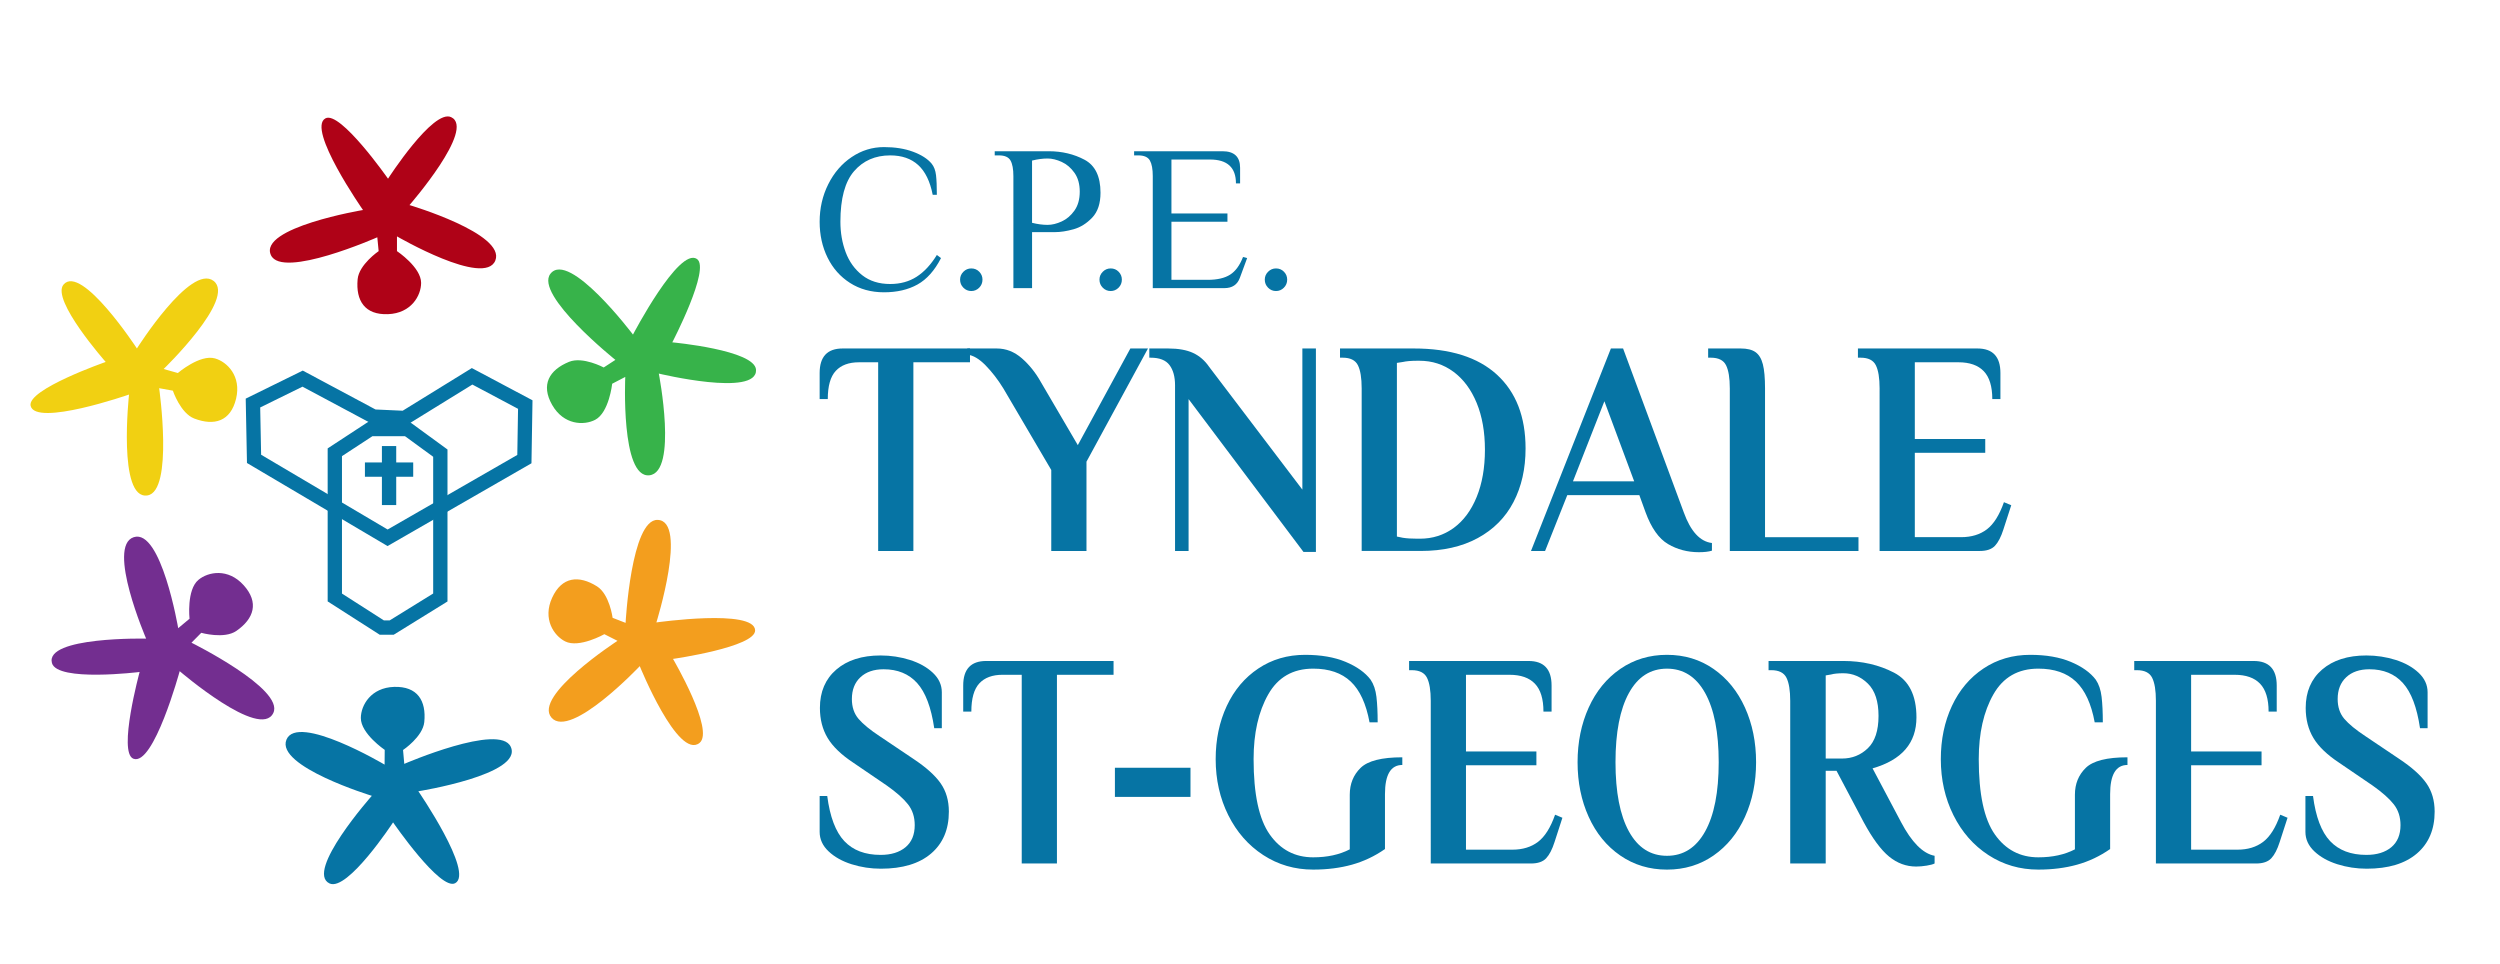 <?xml version="1.0" encoding="utf-8"?>
<!-- Generator: Adobe Illustrator 16.0.3, SVG Export Plug-In . SVG Version: 6.00 Build 0)  -->
<!DOCTYPE svg PUBLIC "-//W3C//DTD SVG 1.1//EN" "http://www.w3.org/Graphics/SVG/1.1/DTD/svg11.dtd">
<svg version="1.1" id="Layer_1" xmlns="http://www.w3.org/2000/svg" xmlns:xlink="http://www.w3.org/1999/xlink" x="0px" y="0px"
	 width="384px" height="148px" viewBox="0 0 384 148" enable-background="new 0 0 384 148" xml:space="preserve">
<g>
	<polygon fill="#0674A4" points="46.483,58.157 45.999,57.171 37.742,61.23 37.935,71.116 59.524,83.876 81.633,71.16 
		81.792,61.486 72.474,56.535 61.853,63.087 57.678,62.896 46.504,56.922 45.999,57.171 46.483,58.157 45.966,59.126 57.081,65.068 
		62.43,65.314 72.555,59.067 79.572,62.795 79.457,69.877 59.539,81.333 40.108,69.849 39.966,62.585 46.968,59.144 46.483,58.157 
		45.966,59.126 	"/>
	<polygon fill="#0674A4" points="56.872,65.904 56.271,64.985 50.329,68.874 50.329,92.376 58.323,97.494 60.477,97.494 
		68.734,92.387 68.734,69.042 62.929,64.806 56.545,64.806 56.271,64.985 56.872,65.904 56.872,67.004 62.212,67.004 66.536,70.159 
		66.536,91.163 59.852,95.296 58.967,95.296 52.527,91.173 52.527,70.062 57.474,66.823 56.872,65.904 56.872,67.004 	"/>
	<path fill="#AF0217" d="M59.6,27.448c0,0,6.912-10.735,9.683-9.46c3.846,1.769-6.386,13.512-6.386,13.512
		s14.833,4.395,13.185,8.516c-1.647,4.12-15.107-3.708-15.107-3.708v2.266c0,0,3.708,2.472,3.708,4.876
		c0,1.946-1.511,4.669-5.082,4.806c-3.571,0.138-4.968-2.073-4.669-5.36c0.206-2.262,3.228-4.322,3.228-4.322l-0.206-2.128
		c0,0-14.627,6.451-16.338,2.746c-1.958-4.241,14.141-6.935,14.141-6.935s-8.708-12.475-5.769-14.078
		C52.252,16.941,59.6,27.448,59.6,27.448z"/>
	<path fill="#37B34A" d="M103.264,52.584c0,0,12.713,1.173,12.863,4.219c0.207,4.228-14.934,0.577-14.934,0.577
		s2.953,15.186-1.463,15.626c-4.416,0.442-3.689-15.112-3.689-15.112l-2.01,1.047c0,0-0.48,4.43-2.612,5.541
		c-1.726,0.898-4.839,0.817-6.61-2.288c-1.771-3.104-0.456-5.365,2.597-6.617c2.103-0.863,5.325,0.867,5.325,0.867l1.793-1.167
		c0,0-12.479-9.994-9.981-13.223c2.857-3.696,12.682,9.339,12.682,9.339s7.042-13.486,9.821-11.618
		C109.189,41.214,103.264,52.584,103.264,52.584z"/>
	<path fill="#F39E1E" d="M103.373,101.208c0,0,6.457,11.015,4.068,12.912c-3.316,2.631-9.173-11.8-9.173-11.8
		s-10.618,11.25-13.55,7.919c-2.932-3.331,10.13-11.806,10.13-11.806l-2.021-1.023c0,0-3.88,2.193-6.024,1.107
		c-1.737-0.879-3.485-3.457-1.995-6.705c1.491-3.248,4.095-3.496,6.892-1.746c1.924,1.207,2.397,4.832,2.397,4.832l1.994,0.776
		c0,0,0.849-15.964,4.928-15.817c4.668,0.168-0.198,15.75-0.198,15.75s15.063-2.137,15.166,1.209
		C116.064,99.395,103.373,101.208,103.373,101.208z"/>
	<path fill="#0674A4" d="M60.376,126.316c0,0-7,10.678-9.76,9.381c-3.83-1.801,6.497-13.461,6.497-13.461
		s-14.798-4.516-13.116-8.621c1.682-4.107,15.076,3.83,15.076,3.83l0.02-2.266c0,0-3.688-2.502-3.668-4.906
		c0.016-1.947,1.548-4.657,5.12-4.767c3.573-0.106,4.952,2.115,4.626,5.399c-0.225,2.26-3.263,4.295-3.263,4.295l0.188,2.13
		c0,0,14.68-6.332,16.36-2.613c1.925,4.257-14.197,6.82-14.197,6.82s8.607,12.545,5.654,14.123
		C67.638,136.882,60.376,126.316,60.376,126.316z"/>
	<path fill="#732E90" d="M21.445,103.216c0,0-12.671,1.568-13.467-1.376c-1.103-4.086,14.468-3.749,14.468-3.749
		s-6.125-14.208-1.904-15.58c4.219-1.374,6.828,13.979,6.828,13.979l1.741-1.453c0,0-0.477-4.432,1.37-5.971
		c1.494-1.246,4.553-1.832,6.945,0.824c2.393,2.654,1.589,5.145-1.125,7.021c-1.871,1.29-5.387,0.288-5.387,0.288L29.41,98.72
		c0,0,14.323,7.104,12.572,10.791c-2.002,4.218-14.382-6.42-14.382-6.42s-4.003,14.677-7.117,13.446
		C18.083,115.589,21.445,103.216,21.445,103.216z"/>
	<path fill="#F1D012" d="M16.236,55.596c0,0-8.455-9.569-6.476-11.889c2.748-3.22,11.27,9.816,11.27,9.816
		s8.26-13.082,11.777-10.376c3.519,2.706-7.673,13.533-7.673,13.533l2.181,0.615c0,0,3.387-2.898,5.7-2.245
		c1.874,0.528,4.084,2.722,3.246,6.196c-0.838,3.474-3.345,4.219-6.426,3.039c-2.122-0.813-3.284-4.28-3.284-4.28l-2.105-0.38
		c0,0,2.236,15.83-1.794,16.47c-4.614,0.734-2.833-15.493-2.833-15.493S5.447,65.595,4.702,62.331
		C4.128,59.813,16.236,55.596,16.236,55.596z"/>
	<polyline fill="#0674A4" points="58.661,68.514 58.661,77.578 60.859,77.578 60.859,68.514 	"/>
	<polyline fill="#0674A4" points="56.052,73.23 63.469,73.23 63.469,71.032 56.052,71.032 	"/>
</g>
<g enable-background="new    ">
	<path fill="#0674A4" d="M134.886,55.647h-2.954c-1.554,0-2.74,0.44-3.557,1.319c-0.819,0.88-1.228,2.326-1.228,4.335h-1.249v-4.005
		c0-2.513,1.179-3.77,3.537-3.77h19.556v2.121h-8.696V84.63h-5.409V55.647z"/>
	<path fill="#0674A4" d="M161.473,72.188l-7.364-12.536c-0.833-1.35-1.741-2.528-2.726-3.534c-0.985-1.005-1.92-1.555-2.809-1.649
		v-0.942h4.536c1.415,0,2.697,0.503,3.849,1.508c1.15,1.006,2.128,2.231,2.933,3.676l5.659,9.661l8.072-14.845h2.705l-9.445,17.389
		V84.63h-5.409V72.188z"/>
	<path fill="#0674A4" d="M182.567,61.302V84.63h-2.08V59.182c0-1.319-0.285-2.356-0.853-3.11c-0.569-0.754-1.533-1.131-2.892-1.131
		h-0.208v-1.414h2.913c1.553,0,2.822,0.228,3.807,0.683c0.984,0.456,1.81,1.171,2.476,2.144l14.313,18.851V53.527h2.08v31.245
		h-1.913L182.567,61.302z"/>
	<path fill="#0674A4" d="M209.153,59.653c0-1.602-0.193-2.788-0.582-3.558c-0.389-0.77-1.165-1.155-2.33-1.155h-0.416v-1.414h11.317
		c5.603,0,9.868,1.343,12.794,4.029c2.927,2.686,4.391,6.464,4.391,11.333c0,3.11-0.618,5.853-1.852,8.224
		c-1.235,2.373-3.066,4.218-5.492,5.537c-2.428,1.32-5.348,1.979-8.76,1.979h-9.07V59.653z M218.1,82.744
		c1.941,0,3.668-0.549,5.181-1.648c1.511-1.1,2.689-2.687,3.536-4.76c0.846-2.074,1.269-4.493,1.269-7.258
		c0-2.733-0.423-5.128-1.269-7.187c-0.847-2.058-2.032-3.652-3.558-4.783c-1.525-1.131-3.273-1.697-5.242-1.697h-0.333
		c-0.915,0-1.651,0.063-2.206,0.188l-0.914,0.142v26.673l0.914,0.188c0.583,0.094,1.318,0.141,2.206,0.141H218.1z"/>
	<path fill="#0674A4" d="M256.212,83.569c-1.414-0.832-2.565-2.458-3.453-4.878l-0.957-2.639h-11.067l-3.411,8.577h-2.164
		l12.273-31.103h1.873l9.32,25.165c1.054,2.922,2.496,4.494,4.327,4.713v1.178c-0.499,0.158-1.165,0.236-1.997,0.236
		C259.208,84.818,257.627,84.402,256.212,83.569z M241.608,73.932h9.403l-4.577-12.3L241.608,73.932z"/>
	<path fill="#0674A4" d="M265.698,59.653c0-1.602-0.193-2.788-0.582-3.558c-0.389-0.77-1.165-1.155-2.33-1.155h-0.416v-1.414h4.993
		c0.999,0,1.761,0.188,2.288,0.565s0.901,0.998,1.123,1.861c0.223,0.865,0.334,2.097,0.334,3.699V82.51h14.354v2.12h-19.764V59.653z
		"/>
	<path fill="#0674A4" d="M288.707,59.653c0-1.602-0.194-2.788-0.583-3.558c-0.389-0.77-1.164-1.155-2.33-1.155h-0.416v-1.414h18.35
		c2.357,0,3.537,1.257,3.537,3.77v4.005h-1.248c0-1.947-0.438-3.376-1.311-4.288c-0.875-0.911-2.172-1.367-3.891-1.367h-6.699
		v11.781h10.818v2.121h-10.818v12.96h7.115c1.58,0,2.898-0.401,3.953-1.202c1.053-0.802,1.928-2.191,2.621-4.171l1.123,0.471
		l-1.207,3.724c-0.361,1.131-0.791,1.964-1.289,2.497c-0.5,0.535-1.277,0.802-2.33,0.802h-15.396V59.653z"/>
</g>
<g enable-background="new    ">
	<path fill="#0674A4" d="M130.808,132.748c-1.442-0.455-2.621-1.115-3.537-1.979s-1.373-1.862-1.373-2.993v-5.514h1.165
		c0.416,3.205,1.29,5.514,2.621,6.928c1.332,1.414,3.189,2.121,5.576,2.121c1.608,0,2.884-0.393,3.828-1.178
		c0.943-0.785,1.415-1.916,1.415-3.394c0-1.257-0.347-2.325-1.041-3.204c-0.693-0.88-1.775-1.838-3.245-2.875l-5.118-3.488
		c-1.859-1.225-3.183-2.497-3.974-3.816c-0.791-1.32-1.186-2.859-1.186-4.619c0-2.48,0.839-4.445,2.518-5.891
		c1.678-1.444,3.945-2.168,6.803-2.168c1.553,0,3.051,0.229,4.494,0.684c1.442,0.456,2.621,1.115,3.537,1.979
		c0.915,0.864,1.373,1.862,1.373,2.993v5.514h-1.165c-0.472-3.205-1.346-5.514-2.622-6.928s-2.996-2.121-5.159-2.121
		c-1.498,0-2.684,0.408-3.558,1.226c-0.874,0.817-1.311,1.933-1.311,3.346c0,1.226,0.339,2.239,1.02,3.04
		c0.679,0.801,1.782,1.705,3.308,2.709l5.118,3.441c1.941,1.288,3.335,2.537,4.182,3.746s1.269,2.662,1.269,4.359
		c0,2.732-0.909,4.877-2.725,6.432c-1.817,1.556-4.39,2.334-7.718,2.334C133.748,133.432,132.25,133.203,130.808,132.748z"/>
	<path fill="#0674A4" d="M156.937,103.647h-2.954c-1.554,0-2.74,0.44-3.557,1.319c-0.819,0.88-1.228,2.326-1.228,4.336h-1.249
		v-4.006c0-2.514,1.179-3.77,3.537-3.77h19.556v2.12h-8.696v28.982h-5.409V103.647z"/>
	<path fill="#0674A4" d="M171.25,122.403v-4.477h11.609v4.477H171.25z"/>
	<path fill="#0674A4" d="M194.03,131.334c-2.288-1.492-4.077-3.535-5.367-6.127s-1.935-5.458-1.935-8.6
		c0-3.017,0.568-5.742,1.706-8.177c1.137-2.435,2.752-4.351,4.847-5.749c2.094-1.398,4.486-2.098,7.178-2.098
		c2.44,0,4.521,0.361,6.24,1.084c1.721,0.723,2.996,1.634,3.828,2.733c0.472,0.691,0.77,1.571,0.895,2.64s0.188,2.372,0.188,3.91
		h-1.248c-0.527-2.857-1.491-4.947-2.892-6.268c-1.401-1.318-3.322-1.979-5.763-1.979c-3.107,0-5.409,1.319-6.906,3.959
		c-1.498,2.639-2.248,5.953-2.248,9.943c0,5.372,0.826,9.229,2.477,11.568c1.65,2.342,3.875,3.512,6.678,3.512
		c2.164,0,4.036-0.408,5.617-1.226v-8.388c0-1.666,0.555-3.04,1.664-4.124s3.246-1.626,6.408-1.626v1.178
		c-1.775,0-2.664,1.493-2.664,4.478v8.436c-1.58,1.101-3.273,1.901-5.076,2.403s-3.785,0.754-5.949,0.754
		C198.877,133.572,196.318,132.826,194.03,131.334z"/>
	<path fill="#0674A4" d="M219.764,107.652c0-1.602-0.193-2.787-0.582-3.557s-1.165-1.155-2.33-1.155h-0.416v-1.413h18.35
		c2.357,0,3.536,1.256,3.536,3.77v4.006h-1.248c0-1.947-0.437-3.377-1.312-4.289c-0.873-0.91-2.17-1.366-3.89-1.366h-6.698v11.781
		h10.817v2.12h-10.817v12.961h7.114c1.581,0,2.898-0.401,3.952-1.202c1.055-0.802,1.928-2.191,2.622-4.171l1.123,0.471l-1.206,3.724
		c-0.361,1.131-0.791,1.964-1.29,2.497c-0.499,0.535-1.276,0.802-2.33,0.802h-15.396V107.652z"/>
	<path fill="#0674A4" d="M248.869,131.404c-2.096-1.444-3.711-3.424-4.848-5.938c-1.138-2.514-1.706-5.309-1.706-8.389
		c0-3.078,0.568-5.875,1.706-8.389c1.137-2.513,2.752-4.492,4.848-5.938c2.094-1.445,4.486-2.168,7.177-2.168
		s5.076,0.723,7.157,2.168c2.08,1.445,3.688,3.425,4.826,5.938c1.137,2.514,1.705,5.311,1.705,8.389c0,3.08-0.568,5.875-1.705,8.389
		c-1.139,2.514-2.746,4.493-4.826,5.938c-2.081,1.445-4.467,2.168-7.157,2.168S250.963,132.85,248.869,131.404z M261.912,127.705
		c1.387-2.498,2.081-6.039,2.081-10.627c0-4.586-0.694-8.129-2.081-10.627s-3.342-3.746-5.866-3.746s-4.473,1.248-5.846,3.746
		s-2.06,6.041-2.06,10.627c0,4.588,0.687,8.129,2.06,10.627s3.321,3.746,5.846,3.746S260.525,130.203,261.912,127.705z"/>
	<path fill="#0674A4" d="M290.164,131.569c-1.249-1.021-2.553-2.788-3.912-5.302l-4.16-7.869h-1.664v14.231h-5.451v-24.978
		c0-1.602-0.194-2.787-0.582-3.557c-0.389-0.77-1.166-1.155-2.33-1.155h-0.416v-1.413h11.483c2.884,0,5.478,0.597,7.78,1.79
		c2.303,1.194,3.453,3.487,3.453,6.88c0,3.928-2.246,6.535-6.74,7.824l4.369,8.246c1.637,3.111,3.355,4.839,5.159,5.184v1.179
		c-0.222,0.125-0.624,0.235-1.206,0.33c-0.583,0.095-1.123,0.142-1.623,0.142C292.799,133.102,291.412,132.591,290.164,131.569z
		 M282.924,116.513c1.553,0,2.877-0.526,3.974-1.579c1.095-1.052,1.644-2.709,1.644-4.971c0-2.23-0.541-3.881-1.623-4.949
		c-1.082-1.067-2.344-1.602-3.786-1.602c-0.806,0-1.429,0.063-1.872,0.188l-0.832,0.143v12.771H282.924z"/>
	<path fill="#0674A4" d="M305.413,131.334c-2.289-1.492-4.078-3.535-5.368-6.127c-1.289-2.592-1.935-5.458-1.935-8.6
		c0-3.017,0.568-5.742,1.706-8.177c1.137-2.435,2.752-4.351,4.848-5.749c2.094-1.398,4.486-2.098,7.177-2.098
		c2.44,0,4.521,0.361,6.241,1.084s2.996,1.634,3.828,2.733c0.472,0.691,0.77,1.571,0.895,2.64s0.188,2.372,0.188,3.91h-1.248
		c-0.527-2.857-1.492-4.947-2.893-6.268c-1.4-1.318-3.321-1.979-5.763-1.979c-3.106,0-5.408,1.319-6.906,3.959
		c-1.498,2.639-2.247,5.953-2.247,9.943c0,5.372,0.825,9.229,2.476,11.568c1.65,2.342,3.876,3.512,6.678,3.512
		c2.164,0,4.036-0.408,5.617-1.226v-8.388c0-1.666,0.555-3.04,1.665-4.124c1.108-1.084,3.245-1.626,6.407-1.626v1.178
		c-1.775,0-2.663,1.493-2.663,4.478v8.436c-1.581,1.101-3.273,1.901-5.076,2.403c-1.804,0.502-3.786,0.754-5.95,0.754
		C310.26,133.572,307.701,132.826,305.413,131.334z"/>
	<path fill="#0674A4" d="M331.147,107.652c0-1.602-0.194-2.787-0.583-3.557s-1.165-1.155-2.33-1.155h-0.416v-1.413h18.349
		c2.357,0,3.537,1.256,3.537,3.77v4.006h-1.248c0-1.947-0.438-3.377-1.311-4.289c-0.874-0.91-2.171-1.366-3.891-1.366h-6.699v11.781
		h10.818v2.12h-10.818v12.961h7.115c1.581,0,2.898-0.401,3.953-1.202c1.054-0.802,1.928-2.191,2.621-4.171l1.123,0.471l-1.206,3.724
		c-0.361,1.131-0.791,1.964-1.29,2.497c-0.499,0.535-1.276,0.802-2.33,0.802h-15.395V107.652z"/>
	<path fill="#0674A4" d="M359.023,132.748c-1.442-0.455-2.621-1.115-3.537-1.979c-0.915-0.864-1.373-1.862-1.373-2.993v-5.514h1.165
		c0.417,3.205,1.29,5.514,2.622,6.928c1.331,1.414,3.189,2.121,5.575,2.121c1.608,0,2.885-0.393,3.828-1.178
		c0.942-0.785,1.414-1.916,1.414-3.394c0-1.257-0.347-2.325-1.04-3.204c-0.693-0.88-1.775-1.838-3.245-2.875l-5.118-3.488
		c-1.858-1.225-3.183-2.497-3.974-3.816c-0.79-1.32-1.186-2.859-1.186-4.619c0-2.48,0.839-4.445,2.518-5.891
		c1.678-1.444,3.945-2.168,6.803-2.168c1.553,0,3.051,0.229,4.493,0.684c1.442,0.456,2.622,1.115,3.537,1.979
		s1.373,1.862,1.373,2.993v5.514h-1.165c-0.472-3.205-1.346-5.514-2.621-6.928c-1.276-1.414-2.996-2.121-5.159-2.121
		c-1.498,0-2.685,0.408-3.558,1.226c-0.874,0.817-1.311,1.933-1.311,3.346c0,1.226,0.339,2.239,1.019,3.04s1.782,1.705,3.309,2.709
		l5.117,3.441c1.941,1.288,3.335,2.537,4.182,3.746c0.846,1.209,1.27,2.662,1.27,4.359c0,2.732-0.909,4.877-2.726,6.432
		c-1.817,1.556-4.39,2.334-7.719,2.334C361.963,133.432,360.466,133.203,359.023,132.748z"/>
</g>
<g enable-background="new    ">
	<path fill="#0674A4" d="M130.566,43.461c-1.498-0.956-2.65-2.257-3.457-3.902c-0.808-1.646-1.211-3.478-1.211-5.496
		c0-2.082,0.441-4.004,1.323-5.767c0.881-1.762,2.081-3.154,3.6-4.174c1.519-1.02,3.17-1.529,4.955-1.529
		c1.699,0,3.191,0.239,4.477,0.717c1.285,0.478,2.235,1.089,2.851,1.832c0.361,0.446,0.584,1.036,0.669,1.768
		c0.084,0.732,0.127,1.736,0.127,3.011h-0.638c-0.403-2.06-1.146-3.584-2.229-4.572c-1.084-0.988-2.518-1.481-4.302-1.481
		c-2.294,0-4.142,0.808-5.543,2.422c-1.402,1.615-2.103,4.206-2.103,7.774c0,1.678,0.271,3.239,0.813,4.684
		c0.542,1.444,1.386,2.618,2.533,3.52c1.147,0.904,2.581,1.354,4.301,1.354c1.55,0,2.904-0.372,4.063-1.116
		c1.157-0.743,2.192-1.858,3.106-3.345l0.637,0.478c-0.978,1.912-2.183,3.265-3.616,4.062c-1.434,0.796-3.149,1.195-5.146,1.195
		C133.8,44.895,132.063,44.417,130.566,43.461z"/>
	<path fill="#0674A4" d="M147.978,44.193c-0.339-0.339-0.509-0.753-0.509-1.242c0-0.468,0.17-0.871,0.509-1.21
		c0.34-0.34,0.744-0.51,1.211-0.51c0.488,0,0.897,0.17,1.227,0.51c0.329,0.339,0.494,0.743,0.494,1.21
		c0,0.488-0.17,0.902-0.509,1.242c-0.34,0.34-0.744,0.51-1.211,0.51S148.317,44.534,147.978,44.193z"/>
	<path fill="#0674A4" d="M155.656,27.053c0-1.083-0.148-1.884-0.446-2.405c-0.298-0.521-0.892-0.781-1.784-0.781h-0.638v-0.637
		h8.284c2.04,0,3.876,0.436,5.512,1.307c1.635,0.871,2.453,2.56,2.453,5.066c0,1.656-0.425,2.931-1.274,3.823
		c-0.85,0.892-1.801,1.488-2.852,1.785c-1.051,0.297-2.012,0.445-2.883,0.445h-3.504v8.603h-2.868V27.053z M163.079,34.014
		c0.765-0.35,1.418-0.907,1.959-1.672c0.542-0.765,0.812-1.731,0.812-2.899c0-1.168-0.271-2.135-0.812-2.898
		c-0.541-0.765-1.194-1.323-1.959-1.673c-0.765-0.35-1.487-0.526-2.167-0.526c-0.744,0-1.54,0.106-2.389,0.319v9.558
		c0.849,0.213,1.646,0.318,2.389,0.318C161.592,34.54,162.314,34.365,163.079,34.014z"/>
	<path fill="#0674A4" d="M169.387,44.193c-0.339-0.339-0.509-0.753-0.509-1.242c0-0.468,0.17-0.871,0.509-1.21
		c0.34-0.34,0.744-0.51,1.211-0.51c0.488,0,0.897,0.17,1.227,0.51c0.329,0.339,0.493,0.743,0.493,1.21
		c0,0.488-0.17,0.902-0.509,1.242c-0.34,0.34-0.744,0.51-1.211,0.51C170.131,44.703,169.728,44.534,169.387,44.193z"/>
	<path fill="#0674A4" d="M177.066,27.053c0-1.083-0.149-1.884-0.446-2.405c-0.298-0.521-0.892-0.781-1.784-0.781h-0.637v-0.637
		h13.572c1.805,0,2.708,0.85,2.708,2.549v2.39h-0.637c0-2.442-1.328-3.665-3.983-3.665h-5.926v8.284h8.603v1.274h-8.603v8.92h5.575
		c1.466,0,2.613-0.266,3.441-0.796c0.829-0.531,1.487-1.434,1.976-2.708l0.637,0.16l-1.115,3.026
		c-0.382,1.063-1.179,1.593-2.389,1.593h-10.992V27.053z"/>
	<path fill="#0674A4" d="M194.779,44.193c-0.339-0.339-0.509-0.753-0.509-1.242c0-0.468,0.17-0.871,0.509-1.21
		c0.341-0.34,0.744-0.51,1.212-0.51c0.488,0,0.897,0.17,1.227,0.51c0.33,0.339,0.493,0.743,0.493,1.21
		c0,0.488-0.17,0.902-0.51,1.242c-0.339,0.34-0.742,0.51-1.21,0.51S195.12,44.534,194.779,44.193z"/>
</g>
</svg>
